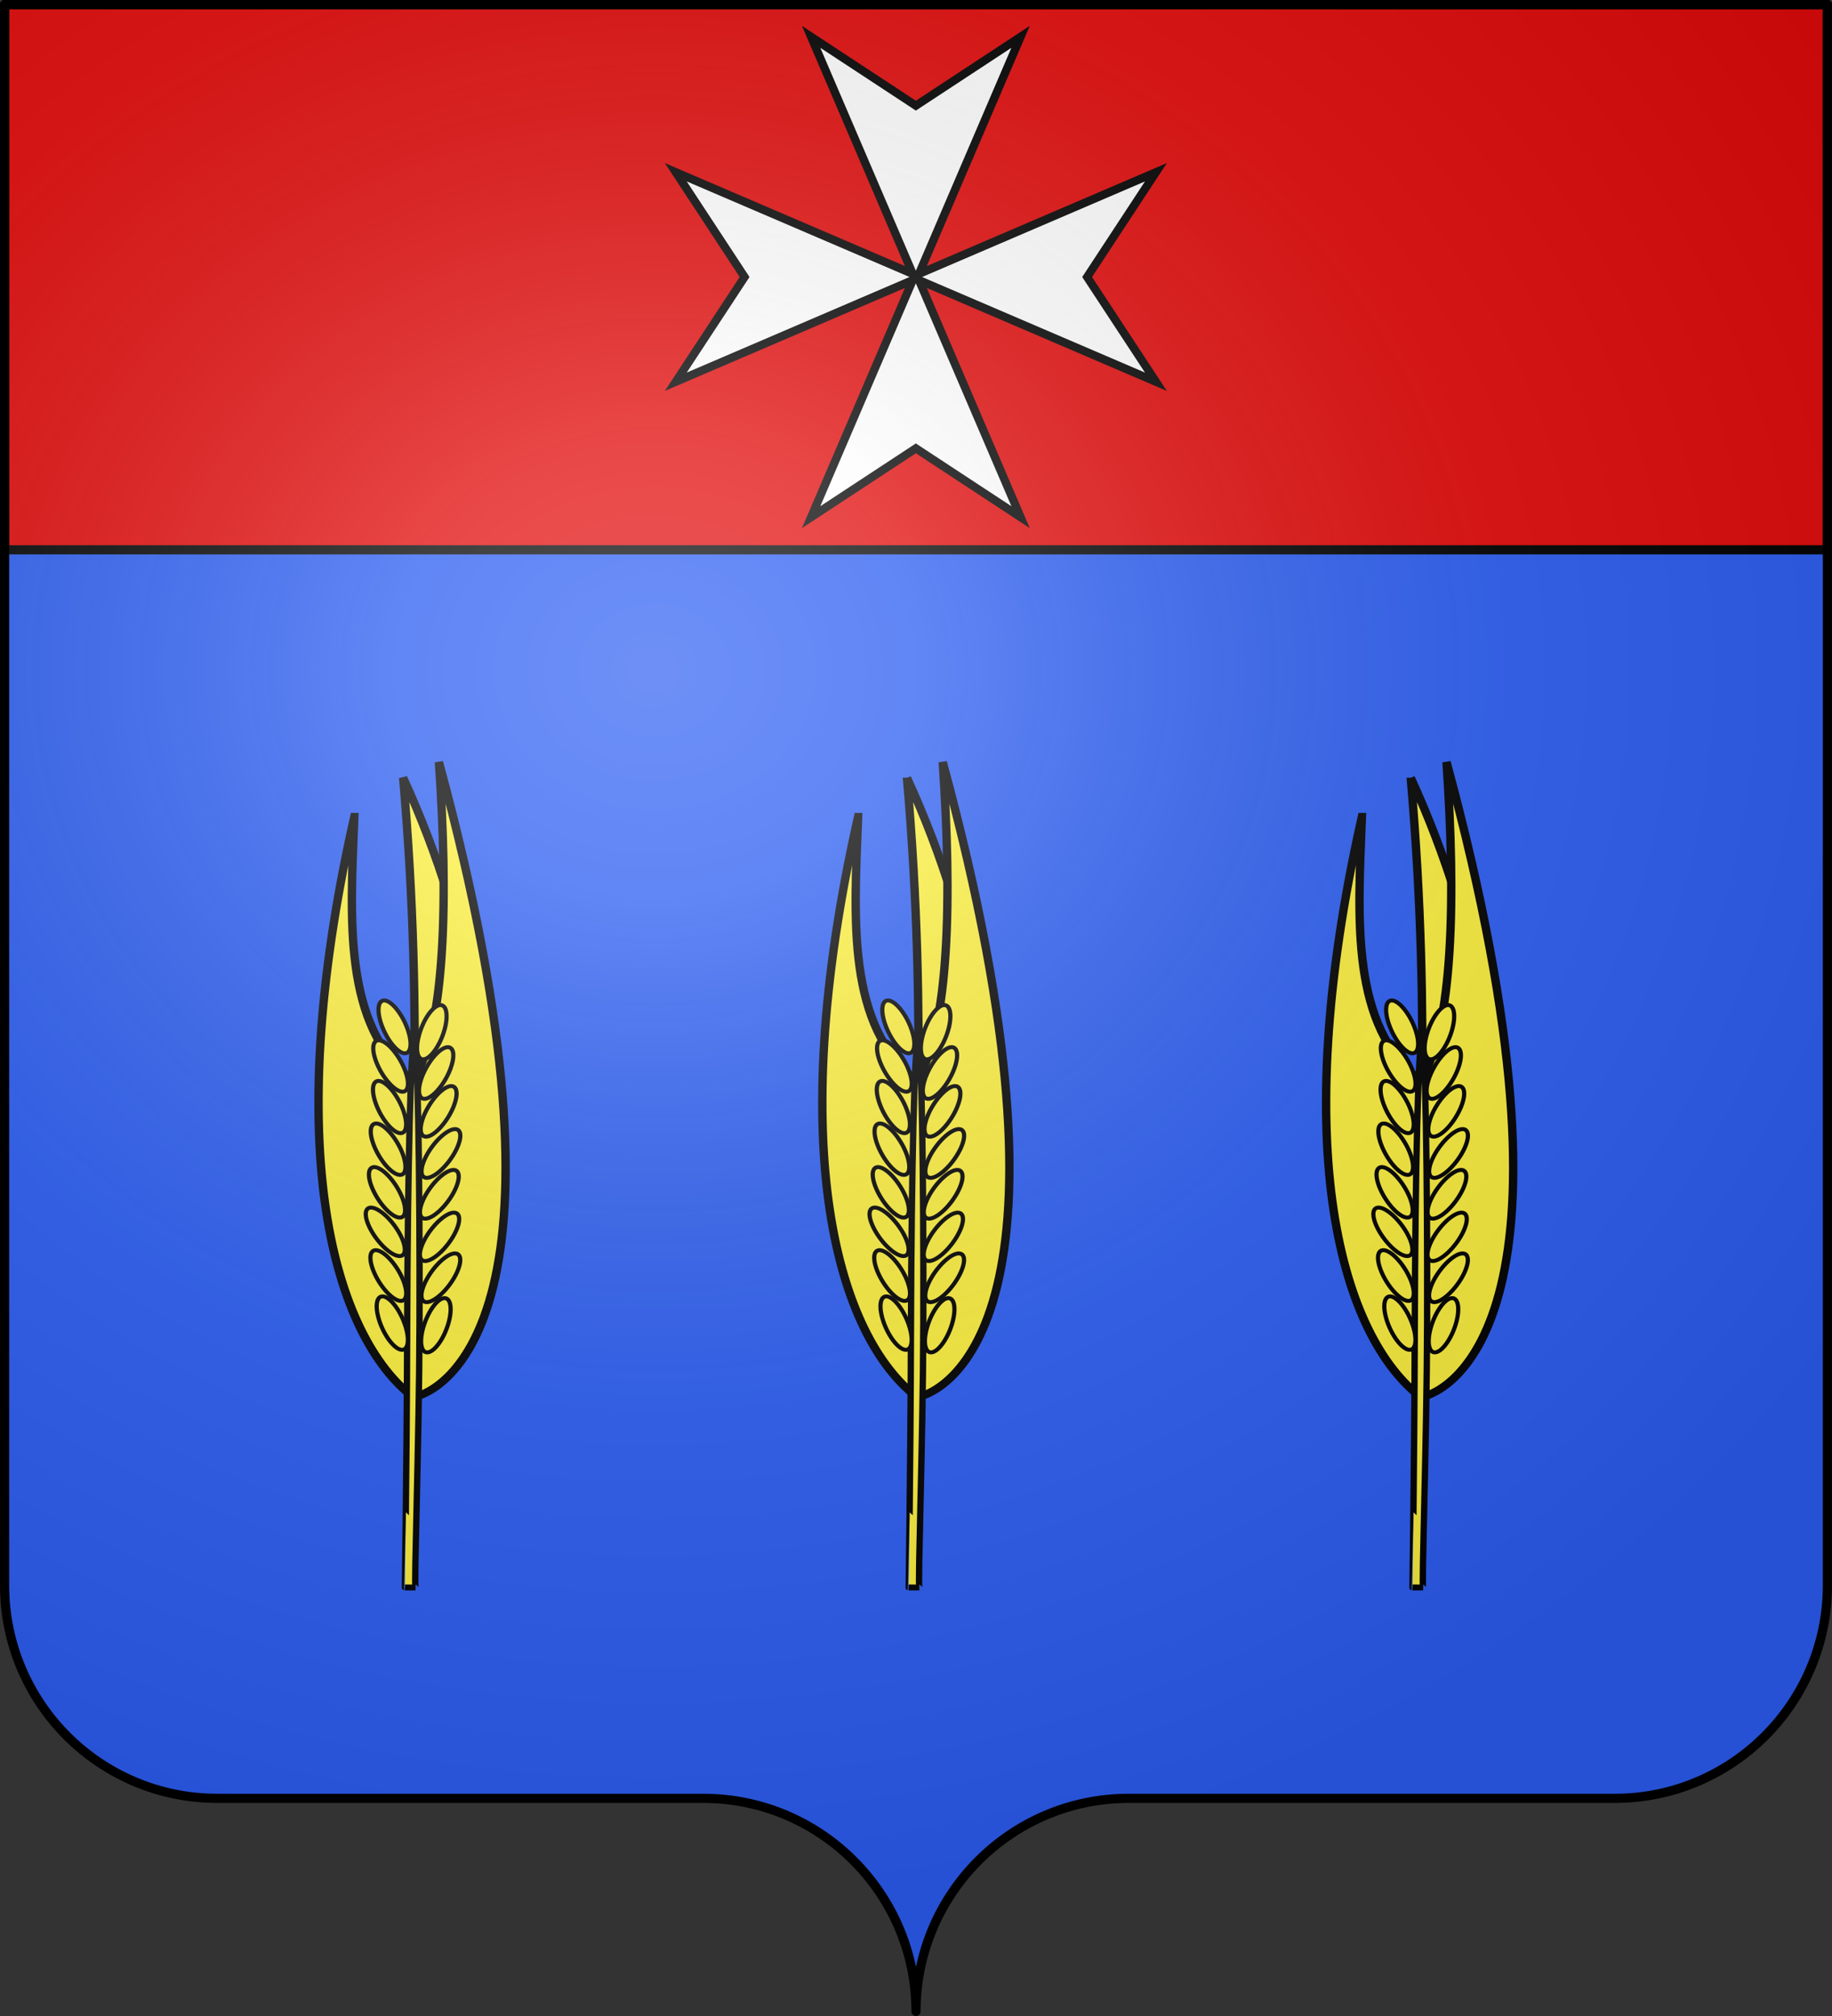 <svg xmlns="http://www.w3.org/2000/svg" xmlns:xlink="http://www.w3.org/1999/xlink" width="600.003" height="660" version="1.0"><rect width="100%" height="100%" fill="#333333" stroke="none"/><desc>Flag of Canton of Valais (Wallis)</desc><defs><radialGradient xlink:href="#a" id="c" cx="285.186" cy="200.448" r="300" fx="285.186" fy="200.448" gradientTransform="matrix(1.551 0 0 1.35 -152.894 151.099)" gradientUnits="userSpaceOnUse"/><linearGradient id="a"><stop offset="0" style="stop-color:white;stop-opacity:.314"/><stop offset=".19" style="stop-color:white;stop-opacity:.251"/><stop offset=".6" style="stop-color:#6b6b6b;stop-opacity:.125"/><stop offset="1" style="stop-color:black;stop-opacity:.125"/></linearGradient></defs><g style="display:inline"><g style="fill:#2b5df2"><g style="fill:#2b5df2;stroke:none;display:inline"><path d="M375 860.862c0-38.504 31.203-69.753 69.65-69.753h159.2c38.447 0 69.65-31.25 69.65-69.754V203.862h-597v517.493c0 38.504 31.203 69.754 69.65 69.754h159.2c38.447 0 69.65 31.25 69.65 69.753" style="fill:#2b5df2;fill-opacity:1;fill-rule:nonzero;stroke:none;stroke-width:3;stroke-linecap:round;stroke-linejoin:round;stroke-miterlimit:4;stroke-dasharray:none;stroke-dashoffset:0;stroke-opacity:1;display:inline" transform="translate(-75 -202.362)"/></g></g></g><g style="display:inline"><path d="M3.56 1.5V180h597V1.5z" style="fill:#e20909;fill-opacity:1;fill-rule:nonzero;stroke:#000;stroke-width:3;stroke-linecap:round;stroke-linejoin:round;stroke-miterlimit:4;stroke-dasharray:none;stroke-dashoffset:0;stroke-opacity:1;display:inline" transform="translate(-2.06)"/><g style="fill:#fff;stroke:#000;stroke-width:5.596;stroke-miterlimit:4;stroke-dasharray:none"><g style="fill:#fff;stroke:#000;stroke-width:5.596;stroke-miterlimit:4;stroke-dasharray:none"><path d="m228.846 256 69.037 161.008-161.008-69.037 46.743 71.154-46.743 71.153 161.008-69.036-69.037 161.008L300 535.507l71.154 46.743-69.037-161.008 161.008 69.036-46.743-71.153 46.743-71.154-161.008 69.037L371.154 256 300 302.743z" style="fill:#fff;fill-opacity:1;fill-rule:evenodd;stroke:#000;stroke-width:5.596;stroke-linecap:butt;stroke-linejoin:miter;stroke-miterlimit:4;stroke-dasharray:none;stroke-opacity:1;display:inline" transform="translate(155.354 -111.332)scale(.482)"/></g></g><g style="fill:#fcef3c;display:inline"><g style="fill:#fcef3c"><path d="M81.335 2.763c1.634 87.734-41.987 148.386-56.928 143.819C42.793 99.88 61.753 64.28 81.335 2.762z" style="fill:#fcef3c;fill-opacity:1;fill-rule:evenodd;stroke:#000;stroke-width:2;stroke-linecap:butt;stroke-linejoin:miter;stroke-miterlimit:4;stroke-dasharray:none;stroke-opacity:1" transform="matrix(1.268 -.492 .521 1.196 192.464 291.342)"/><path d="M66.782 7.471C17.578 79.414 12.556 127.689 23.98 148.722c6.909 1.417 46.613-2.763 66.773-146.387C79.76 34.932 66.842 64.914 54.37 74.672c-10.257-19.37 1.612-43.398 12.413-67.201z" style="fill:#fcef3c;fill-opacity:1;fill-rule:evenodd;stroke:#000;stroke-width:2;stroke-linecap:butt;stroke-linejoin:miter;stroke-miterlimit:4;stroke-dasharray:none;stroke-opacity:1" transform="matrix(1.268 -.492 .521 1.196 192.464 291.342)"/><path d="M177.143 506.648c0 119.34-4.55 260.851-2.905 260.863l-9.947-.073c-.096 0 1.423-104.653 1.423-260.79s2.56-282.857 5.715-282.857 5.714 126.72 5.714 282.857z" style="fill:#fcef3c;fill-opacity:1;fill-rule:evenodd;stroke:#000;stroke-width:5.868;stroke-miterlimit:4;stroke-opacity:1" transform="matrix(.353 -.002 -.001 .329 240.368 267.552)"/><path d="M205.714 518.076a8.571 22.857 0 1 1-17.143 0 8.571 22.857 0 1 1 17.143 0z" style="fill:#fcef3c;fill-opacity:1;fill-rule:evenodd;stroke:#000;stroke-width:3.165;stroke-miterlimit:4;stroke-dasharray:none;stroke-opacity:1" transform="matrix(.401 -.155 .165 .378 128.942 267.887)"/><path d="M205.714 518.076a8.571 22.857 0 1 1-17.143 0 8.571 22.857 0 1 1 17.143 0z" style="fill:#fcef3c;fill-opacity:1;fill-rule:evenodd;stroke:#000;stroke-width:3.165;stroke-miterlimit:4;stroke-dasharray:none;stroke-opacity:1" transform="matrix(.377 -.202 .214 .355 106.99 273.501)"/><path d="M205.714 518.076a8.571 22.857 0 1 1-17.143 0 8.571 22.857 0 1 1 17.143 0z" style="fill:#fcef3c;fill-opacity:1;fill-rule:evenodd;stroke:#000;stroke-width:3.165;stroke-miterlimit:4;stroke-dasharray:none;stroke-opacity:1" transform="matrix(.356 -.232 .246 .336 93.56 274.945)"/><path d="M205.714 518.076a8.571 22.857 0 1 1-17.143 0 8.571 22.857 0 1 1 17.143 0z" style="fill:#fcef3c;fill-opacity:1;fill-rule:evenodd;stroke:#000;stroke-width:3.165;stroke-miterlimit:4;stroke-dasharray:none;stroke-opacity:1" transform="matrix(.374 -.206 .218 .353 105.083 248.085)"/><path d="M205.714 518.076a8.571 22.857 0 1 1-17.143 0 8.571 22.857 0 1 1 17.143 0z" style="fill:#fcef3c;fill-opacity:1;fill-rule:evenodd;stroke:#000;stroke-width:3.165;stroke-miterlimit:4;stroke-dasharray:none;stroke-opacity:1" transform="matrix(.383 -.192 .203 .361 111.442 227.052)"/><path d="M205.714 518.076a8.571 22.857 0 1 1-17.143 0 8.571 22.857 0 1 1 17.143 0z" style="fill:#fcef3c;fill-opacity:1;fill-rule:evenodd;stroke:#000;stroke-width:3.165;stroke-miterlimit:4;stroke-dasharray:none;stroke-opacity:1" transform="matrix(.391 -.176 .187 .368 118.626 206.472)"/><path d="M205.714 518.076a8.571 22.857 0 1 1-17.143 0 8.571 22.857 0 1 1 17.143 0z" style="fill:#fcef3c;fill-opacity:1;fill-rule:evenodd;stroke:#000;stroke-width:3.165;stroke-miterlimit:4;stroke-dasharray:none;stroke-opacity:1" transform="matrix(.383 -.192 .203 .361 112.255 199.815)"/><path d="M205.714 518.076a8.571 22.857 0 1 1-17.143 0 8.571 22.857 0 1 1 17.143 0z" style="fill:#fcef3c;fill-opacity:1;fill-rule:evenodd;stroke:#000;stroke-width:3.165;stroke-miterlimit:4;stroke-dasharray:none;stroke-opacity:1" transform="matrix(.396 -.165 .175 .373 125.483 175.468)"/><path d="M205.714 518.076a8.571 22.857 0 1 1-17.143 0 8.571 22.857 0 1 1 17.143 0z" style="fill:#fcef3c;fill-opacity:1;fill-rule:evenodd;stroke:#000;stroke-width:3.165;stroke-miterlimit:4;stroke-dasharray:none;stroke-opacity:1" transform="matrix(.408 .138 -.146 .385 301.635 111.263)"/><path d="M205.714 518.076a8.571 22.857 0 1 1-17.143 0 8.571 22.857 0 1 1 17.143 0z" style="fill:#fcef3c;fill-opacity:1;fill-rule:evenodd;stroke:#000;stroke-width:3.165;stroke-miterlimit:4;stroke-dasharray:none;stroke-opacity:1" transform="matrix(.385 .188 -.199 .363 335.042 126.157)"/><path d="M205.714 518.076a8.571 22.857 0 1 1-17.143 0 8.571 22.857 0 1 1 17.143 0z" style="fill:#fcef3c;fill-opacity:1;fill-rule:evenodd;stroke:#000;stroke-width:3.165;stroke-miterlimit:4;stroke-dasharray:none;stroke-opacity:1" transform="matrix(.376 .203 -.215 .354 345.918 140.424)"/><path d="M205.714 518.076a8.571 22.857 0 1 1-17.143 0 8.571 22.857 0 1 1 17.143 0z" style="fill:#fcef3c;fill-opacity:1;fill-rule:evenodd;stroke:#000;stroke-width:3.165;stroke-miterlimit:4;stroke-dasharray:none;stroke-opacity:1" transform="matrix(.359 .229 -.243 .338 364.525 157.375)"/><path d="M205.714 518.076a8.571 22.857 0 1 1-17.143 0 8.571 22.857 0 1 1 17.143 0z" style="fill:#fcef3c;fill-opacity:1;fill-rule:evenodd;stroke:#000;stroke-width:3.165;stroke-miterlimit:4;stroke-dasharray:none;stroke-opacity:1" transform="matrix(.359 .229 -.243 .338 364.007 170.738)"/><path d="M205.714 518.076a8.571 22.857 0 1 1-17.143 0 8.571 22.857 0 1 1 17.143 0z" style="fill:#fcef3c;fill-opacity:1;fill-rule:evenodd;stroke:#000;stroke-width:3.165;stroke-miterlimit:4;stroke-dasharray:none;stroke-opacity:1" transform="matrix(.408 .138 -.146 .385 302.96 207.2)"/><path d="M205.714 518.076a8.571 22.857 0 1 1-17.143 0 8.571 22.857 0 1 1 17.143 0z" style="fill:#fcef3c;fill-opacity:1;fill-rule:evenodd;stroke:#000;stroke-width:3.165;stroke-miterlimit:4;stroke-dasharray:none;stroke-opacity:1" transform="matrix(.359 .229 -.243 .338 364.503 198.066)"/><path d="M205.714 518.076a8.571 22.857 0 1 1-17.143 0 8.571 22.857 0 1 1 17.143 0z" style="fill:#fcef3c;fill-opacity:1;fill-rule:evenodd;stroke:#000;stroke-width:3.165;stroke-miterlimit:4;stroke-dasharray:none;stroke-opacity:1" transform="matrix(.355 .234 -.248 .335 367.449 185.23)"/></g><g style="fill:#fcef3c"><path d="M81.335 2.763c1.634 87.734-41.987 148.386-56.928 143.819C42.793 99.88 61.753 64.28 81.335 2.762z" style="fill:#fcef3c;fill-opacity:1;fill-rule:evenodd;stroke:#000;stroke-width:2;stroke-linecap:butt;stroke-linejoin:miter;stroke-miterlimit:4;stroke-dasharray:none;stroke-opacity:1" transform="matrix(1.268 -.492 .521 1.196 357.464 291.342)"/><path d="M66.782 7.471C17.578 79.414 12.556 127.689 23.98 148.722c6.909 1.417 46.613-2.763 66.773-146.387C79.76 34.932 66.842 64.914 54.37 74.672c-10.257-19.37 1.612-43.398 12.413-67.201z" style="fill:#fcef3c;fill-opacity:1;fill-rule:evenodd;stroke:#000;stroke-width:2;stroke-linecap:butt;stroke-linejoin:miter;stroke-miterlimit:4;stroke-dasharray:none;stroke-opacity:1" transform="matrix(1.268 -.492 .521 1.196 357.464 291.342)"/><path d="M177.143 506.648c0 119.34-4.55 260.851-2.905 260.863l-9.947-.073c-.096 0 1.423-104.653 1.423-260.79s2.56-282.857 5.715-282.857 5.714 126.72 5.714 282.857z" style="fill:#fcef3c;fill-opacity:1;fill-rule:evenodd;stroke:#000;stroke-width:5.868;stroke-miterlimit:4;stroke-opacity:1" transform="matrix(.353 -.002 -.001 .329 405.368 267.552)"/><path d="M205.714 518.076a8.571 22.857 0 1 1-17.143 0 8.571 22.857 0 1 1 17.143 0z" style="fill:#fcef3c;fill-opacity:1;fill-rule:evenodd;stroke:#000;stroke-width:3.165;stroke-miterlimit:4;stroke-dasharray:none;stroke-opacity:1" transform="matrix(.401 -.155 .165 .378 293.942 267.887)"/><path d="M205.714 518.076a8.571 22.857 0 1 1-17.143 0 8.571 22.857 0 1 1 17.143 0z" style="fill:#fcef3c;fill-opacity:1;fill-rule:evenodd;stroke:#000;stroke-width:3.165;stroke-miterlimit:4;stroke-dasharray:none;stroke-opacity:1" transform="matrix(.377 -.202 .214 .355 271.99 273.501)"/><path d="M205.714 518.076a8.571 22.857 0 1 1-17.143 0 8.571 22.857 0 1 1 17.143 0z" style="fill:#fcef3c;fill-opacity:1;fill-rule:evenodd;stroke:#000;stroke-width:3.165;stroke-miterlimit:4;stroke-dasharray:none;stroke-opacity:1" transform="matrix(.356 -.232 .246 .336 258.56 274.945)"/><path d="M205.714 518.076a8.571 22.857 0 1 1-17.143 0 8.571 22.857 0 1 1 17.143 0z" style="fill:#fcef3c;fill-opacity:1;fill-rule:evenodd;stroke:#000;stroke-width:3.165;stroke-miterlimit:4;stroke-dasharray:none;stroke-opacity:1" transform="matrix(.374 -.206 .218 .353 270.083 248.085)"/><path d="M205.714 518.076a8.571 22.857 0 1 1-17.143 0 8.571 22.857 0 1 1 17.143 0z" style="fill:#fcef3c;fill-opacity:1;fill-rule:evenodd;stroke:#000;stroke-width:3.165;stroke-miterlimit:4;stroke-dasharray:none;stroke-opacity:1" transform="matrix(.383 -.192 .203 .361 276.442 227.052)"/><path d="M205.714 518.076a8.571 22.857 0 1 1-17.143 0 8.571 22.857 0 1 1 17.143 0z" style="fill:#fcef3c;fill-opacity:1;fill-rule:evenodd;stroke:#000;stroke-width:3.165;stroke-miterlimit:4;stroke-dasharray:none;stroke-opacity:1" transform="matrix(.391 -.176 .187 .368 283.626 206.472)"/><path d="M205.714 518.076a8.571 22.857 0 1 1-17.143 0 8.571 22.857 0 1 1 17.143 0z" style="fill:#fcef3c;fill-opacity:1;fill-rule:evenodd;stroke:#000;stroke-width:3.165;stroke-miterlimit:4;stroke-dasharray:none;stroke-opacity:1" transform="matrix(.383 -.192 .203 .361 277.255 199.815)"/><path d="M205.714 518.076a8.571 22.857 0 1 1-17.143 0 8.571 22.857 0 1 1 17.143 0z" style="fill:#fcef3c;fill-opacity:1;fill-rule:evenodd;stroke:#000;stroke-width:3.165;stroke-miterlimit:4;stroke-dasharray:none;stroke-opacity:1" transform="matrix(.396 -.165 .175 .373 290.483 175.468)"/><path d="M205.714 518.076a8.571 22.857 0 1 1-17.143 0 8.571 22.857 0 1 1 17.143 0z" style="fill:#fcef3c;fill-opacity:1;fill-rule:evenodd;stroke:#000;stroke-width:3.165;stroke-miterlimit:4;stroke-dasharray:none;stroke-opacity:1" transform="matrix(.408 .138 -.146 .385 466.635 111.263)"/><path d="M205.714 518.076a8.571 22.857 0 1 1-17.143 0 8.571 22.857 0 1 1 17.143 0z" style="fill:#fcef3c;fill-opacity:1;fill-rule:evenodd;stroke:#000;stroke-width:3.165;stroke-miterlimit:4;stroke-dasharray:none;stroke-opacity:1" transform="matrix(.385 .188 -.199 .363 500.042 126.157)"/><path d="M205.714 518.076a8.571 22.857 0 1 1-17.143 0 8.571 22.857 0 1 1 17.143 0z" style="fill:#fcef3c;fill-opacity:1;fill-rule:evenodd;stroke:#000;stroke-width:3.165;stroke-miterlimit:4;stroke-dasharray:none;stroke-opacity:1" transform="matrix(.376 .203 -.215 .354 510.918 140.424)"/><path d="M205.714 518.076a8.571 22.857 0 1 1-17.143 0 8.571 22.857 0 1 1 17.143 0z" style="fill:#fcef3c;fill-opacity:1;fill-rule:evenodd;stroke:#000;stroke-width:3.165;stroke-miterlimit:4;stroke-dasharray:none;stroke-opacity:1" transform="matrix(.359 .229 -.243 .338 529.525 157.375)"/><path d="M205.714 518.076a8.571 22.857 0 1 1-17.143 0 8.571 22.857 0 1 1 17.143 0z" style="fill:#fcef3c;fill-opacity:1;fill-rule:evenodd;stroke:#000;stroke-width:3.165;stroke-miterlimit:4;stroke-dasharray:none;stroke-opacity:1" transform="matrix(.359 .229 -.243 .338 529.007 170.738)"/><path d="M205.714 518.076a8.571 22.857 0 1 1-17.143 0 8.571 22.857 0 1 1 17.143 0z" style="fill:#fcef3c;fill-opacity:1;fill-rule:evenodd;stroke:#000;stroke-width:3.165;stroke-miterlimit:4;stroke-dasharray:none;stroke-opacity:1" transform="matrix(.408 .138 -.146 .385 467.96 207.2)"/><path d="M205.714 518.076a8.571 22.857 0 1 1-17.143 0 8.571 22.857 0 1 1 17.143 0z" style="fill:#fcef3c;fill-opacity:1;fill-rule:evenodd;stroke:#000;stroke-width:3.165;stroke-miterlimit:4;stroke-dasharray:none;stroke-opacity:1" transform="matrix(.359 .229 -.243 .338 529.503 198.066)"/><path d="M205.714 518.076a8.571 22.857 0 1 1-17.143 0 8.571 22.857 0 1 1 17.143 0z" style="fill:#fcef3c;fill-opacity:1;fill-rule:evenodd;stroke:#000;stroke-width:3.165;stroke-miterlimit:4;stroke-dasharray:none;stroke-opacity:1" transform="matrix(.355 .234 -.248 .335 532.449 185.23)"/></g><g style="fill:#fcef3c"><path d="M81.335 2.763c1.634 87.734-41.987 148.386-56.928 143.819C42.793 99.88 61.753 64.28 81.335 2.762z" style="fill:#fcef3c;fill-opacity:1;fill-rule:evenodd;stroke:#000;stroke-width:2;stroke-linecap:butt;stroke-linejoin:miter;stroke-miterlimit:4;stroke-dasharray:none;stroke-opacity:1" transform="matrix(1.268 -.492 .521 1.196 27.464 291.342)"/><path d="M66.782 7.471C17.578 79.414 12.556 127.689 23.98 148.722c6.909 1.417 46.613-2.763 66.773-146.387C79.76 34.932 66.842 64.914 54.37 74.672c-10.257-19.37 1.612-43.398 12.413-67.201z" style="fill:#fcef3c;fill-opacity:1;fill-rule:evenodd;stroke:#000;stroke-width:2;stroke-linecap:butt;stroke-linejoin:miter;stroke-miterlimit:4;stroke-dasharray:none;stroke-opacity:1" transform="matrix(1.268 -.492 .521 1.196 27.464 291.342)"/><path d="M177.143 506.648c0 119.34-4.55 260.851-2.905 260.863l-9.947-.073c-.096 0 1.423-104.653 1.423-260.79s2.56-282.857 5.715-282.857 5.714 126.72 5.714 282.857z" style="fill:#fcef3c;fill-opacity:1;fill-rule:evenodd;stroke:#000;stroke-width:5.868;stroke-miterlimit:4;stroke-opacity:1" transform="matrix(.353 -.002 -.001 .329 75.368 267.552)"/><path d="M205.714 518.076a8.571 22.857 0 1 1-17.143 0 8.571 22.857 0 1 1 17.143 0z" style="fill:#fcef3c;fill-opacity:1;fill-rule:evenodd;stroke:#000;stroke-width:3.165;stroke-miterlimit:4;stroke-dasharray:none;stroke-opacity:1" transform="matrix(.401 -.155 .165 .378 -36.058 267.887)"/><path d="M205.714 518.076a8.571 22.857 0 1 1-17.143 0 8.571 22.857 0 1 1 17.143 0z" style="fill:#fcef3c;fill-opacity:1;fill-rule:evenodd;stroke:#000;stroke-width:3.165;stroke-miterlimit:4;stroke-dasharray:none;stroke-opacity:1" transform="matrix(.377 -.202 .214 .355 -58.01 273.501)"/><path d="M205.714 518.076a8.571 22.857 0 1 1-17.143 0 8.571 22.857 0 1 1 17.143 0z" style="fill:#fcef3c;fill-opacity:1;fill-rule:evenodd;stroke:#000;stroke-width:3.165;stroke-miterlimit:4;stroke-dasharray:none;stroke-opacity:1" transform="matrix(.356 -.232 .246 .336 -71.44 274.945)"/><path d="M205.714 518.076a8.571 22.857 0 1 1-17.143 0 8.571 22.857 0 1 1 17.143 0z" style="fill:#fcef3c;fill-opacity:1;fill-rule:evenodd;stroke:#000;stroke-width:3.165;stroke-miterlimit:4;stroke-dasharray:none;stroke-opacity:1" transform="matrix(.374 -.206 .218 .353 -59.917 248.085)"/><path d="M205.714 518.076a8.571 22.857 0 1 1-17.143 0 8.571 22.857 0 1 1 17.143 0z" style="fill:#fcef3c;fill-opacity:1;fill-rule:evenodd;stroke:#000;stroke-width:3.165;stroke-miterlimit:4;stroke-dasharray:none;stroke-opacity:1" transform="matrix(.383 -.192 .203 .361 -53.558 227.052)"/><path d="M205.714 518.076a8.571 22.857 0 1 1-17.143 0 8.571 22.857 0 1 1 17.143 0z" style="fill:#fcef3c;fill-opacity:1;fill-rule:evenodd;stroke:#000;stroke-width:3.165;stroke-miterlimit:4;stroke-dasharray:none;stroke-opacity:1" transform="matrix(.391 -.176 .187 .368 -46.374 206.472)"/><path d="M205.714 518.076a8.571 22.857 0 1 1-17.143 0 8.571 22.857 0 1 1 17.143 0z" style="fill:#fcef3c;fill-opacity:1;fill-rule:evenodd;stroke:#000;stroke-width:3.165;stroke-miterlimit:4;stroke-dasharray:none;stroke-opacity:1" transform="matrix(.383 -.192 .203 .361 -52.745 199.815)"/><path d="M205.714 518.076a8.571 22.857 0 1 1-17.143 0 8.571 22.857 0 1 1 17.143 0z" style="fill:#fcef3c;fill-opacity:1;fill-rule:evenodd;stroke:#000;stroke-width:3.165;stroke-miterlimit:4;stroke-dasharray:none;stroke-opacity:1" transform="matrix(.396 -.165 .175 .373 -39.517 175.468)"/><path d="M205.714 518.076a8.571 22.857 0 1 1-17.143 0 8.571 22.857 0 1 1 17.143 0z" style="fill:#fcef3c;fill-opacity:1;fill-rule:evenodd;stroke:#000;stroke-width:3.165;stroke-miterlimit:4;stroke-dasharray:none;stroke-opacity:1" transform="matrix(.408 .138 -.146 .385 136.635 111.263)"/><path d="M205.714 518.076a8.571 22.857 0 1 1-17.143 0 8.571 22.857 0 1 1 17.143 0z" style="fill:#fcef3c;fill-opacity:1;fill-rule:evenodd;stroke:#000;stroke-width:3.165;stroke-miterlimit:4;stroke-dasharray:none;stroke-opacity:1" transform="matrix(.385 .188 -.199 .363 170.042 126.157)"/><path d="M205.714 518.076a8.571 22.857 0 1 1-17.143 0 8.571 22.857 0 1 1 17.143 0z" style="fill:#fcef3c;fill-opacity:1;fill-rule:evenodd;stroke:#000;stroke-width:3.165;stroke-miterlimit:4;stroke-dasharray:none;stroke-opacity:1" transform="matrix(.376 .203 -.215 .354 180.918 140.424)"/><path d="M205.714 518.076a8.571 22.857 0 1 1-17.143 0 8.571 22.857 0 1 1 17.143 0z" style="fill:#fcef3c;fill-opacity:1;fill-rule:evenodd;stroke:#000;stroke-width:3.165;stroke-miterlimit:4;stroke-dasharray:none;stroke-opacity:1" transform="matrix(.359 .229 -.243 .338 199.525 157.375)"/><path d="M205.714 518.076a8.571 22.857 0 1 1-17.143 0 8.571 22.857 0 1 1 17.143 0z" style="fill:#fcef3c;fill-opacity:1;fill-rule:evenodd;stroke:#000;stroke-width:3.165;stroke-miterlimit:4;stroke-dasharray:none;stroke-opacity:1" transform="matrix(.359 .229 -.243 .338 199.007 170.738)"/><path d="M205.714 518.076a8.571 22.857 0 1 1-17.143 0 8.571 22.857 0 1 1 17.143 0z" style="fill:#fcef3c;fill-opacity:1;fill-rule:evenodd;stroke:#000;stroke-width:3.165;stroke-miterlimit:4;stroke-dasharray:none;stroke-opacity:1" transform="matrix(.408 .138 -.146 .385 137.96 207.2)"/><path d="M205.714 518.076a8.571 22.857 0 1 1-17.143 0 8.571 22.857 0 1 1 17.143 0z" style="fill:#fcef3c;fill-opacity:1;fill-rule:evenodd;stroke:#000;stroke-width:3.165;stroke-miterlimit:4;stroke-dasharray:none;stroke-opacity:1" transform="matrix(.359 .229 -.243 .338 199.503 198.066)"/><path d="M205.714 518.076a8.571 22.857 0 1 1-17.143 0 8.571 22.857 0 1 1 17.143 0z" style="fill:#fcef3c;fill-opacity:1;fill-rule:evenodd;stroke:#000;stroke-width:3.165;stroke-miterlimit:4;stroke-dasharray:none;stroke-opacity:1" transform="matrix(.355 .234 -.248 .335 202.449 185.23)"/></g></g></g><g style="display:inline"><path d="M76.5 203.862v517.491c0 38.505 31.203 69.755 69.65 69.755h159.2c38.447 0 69.65 31.25 69.65 69.754 0-38.504 31.203-69.754 69.65-69.754h159.2c38.447 0 69.65-31.25 69.65-69.755v-517.49z" style="fill:url(#c);fill-opacity:1;fill-rule:evenodd;stroke:none;stroke-width:3;stroke-linecap:butt;stroke-linejoin:miter;stroke-miterlimit:4;stroke-dasharray:none;stroke-opacity:1;display:inline" transform="translate(-75 -202.362)"/></g><g style="display:inline"><path d="M302.06 658.5c0-38.504 31.203-69.753 69.65-69.753h159.2c38.446 0 69.65-31.25 69.65-69.754V1.5h-597v517.493c0 38.504 31.203 69.754 69.65 69.754h159.2c38.446 0 69.65 31.25 69.65 69.753" style="fill:none;fill-opacity:1;fill-rule:nonzero;stroke:#000;stroke-width:3;stroke-linecap:round;stroke-linejoin:round;stroke-miterlimit:4;stroke-dasharray:none;stroke-dashoffset:0;stroke-opacity:1;display:inline" transform="translate(-2.06)"/></g></svg>